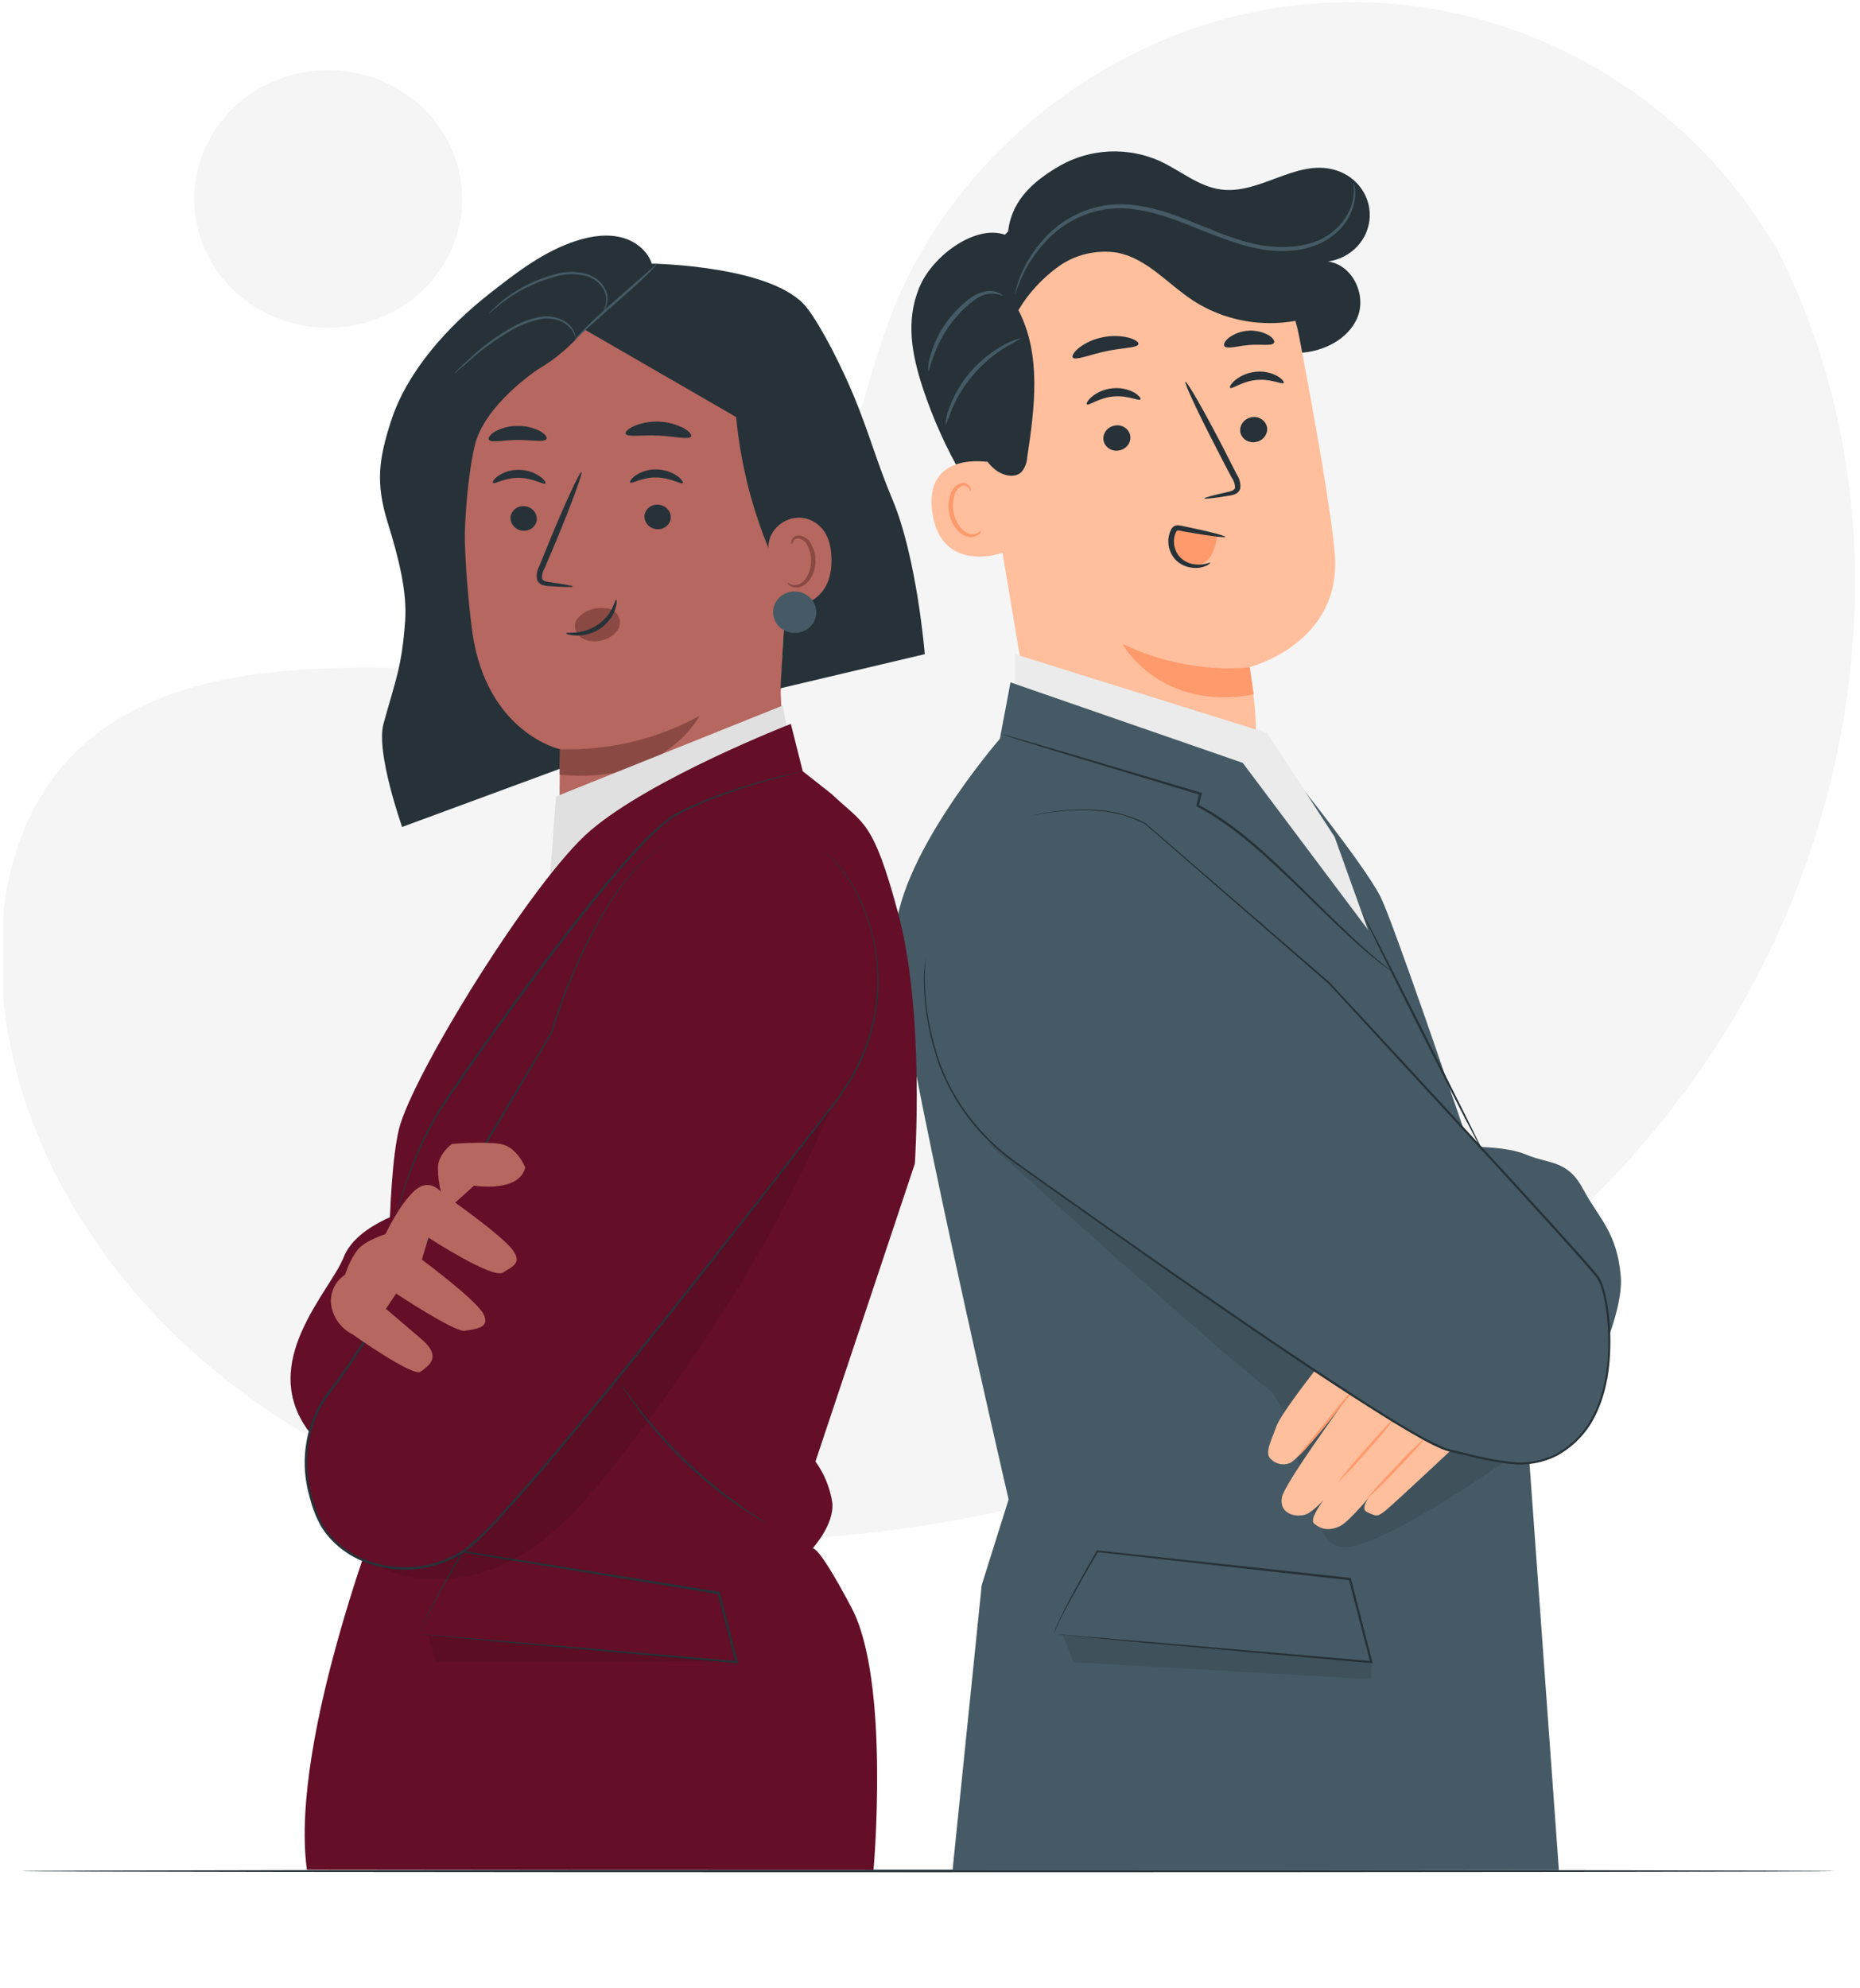 <svg width="277" height="296" viewBox="0 0 277 296" fill="none" xmlns="http://www.w3.org/2000/svg">
<g clip-path="url(#clip0_1252_10878)">
<path d="M264.547 36.938L262.891 34.318C248.907 12.175 223.631 -1.173 196.978 0.452C193.542 0.649 190.125 1.086 186.756 1.761C162.522 6.745 141.437 24.356 132.701 46.912C127.562 60.175 126.124 75.448 116.345 85.979C103.697 99.706 82.148 100.138 63.196 99.549C44.244 98.96 22.682 99.464 10.041 113.224C2.129 121.836 -0.386 134.09 0.255 145.623C1.938 176.176 24.107 203.486 52.258 217.063C80.41 230.64 113.626 231.845 144.429 225.904C187.614 217.534 228.68 194.56 253.364 159.102C278.047 123.644 284.303 75.238 264.547 36.938Z" fill="#F5F5F5"/>
<path d="M68.284 34.083C70.847 23.782 64.237 13.435 53.519 10.972C42.801 8.509 32.034 14.862 29.471 25.162C26.908 35.462 33.518 45.809 44.236 48.273C54.954 50.736 65.721 44.383 68.284 34.083Z" fill="#F5F5F5"/>
<path d="M273.133 278.541C273.133 278.639 212.7 278.711 138.2 278.711C63.701 278.711 3.219 278.639 3.219 278.541C3.219 278.443 63.605 278.345 138.159 278.345C212.713 278.345 273.133 278.45 273.133 278.541Z" fill="#263238"/>
<path d="M150.078 35.098C150.371 30.179 153.52 27.153 157.936 24.619C160.16 23.375 162.663 22.666 165.233 22.552C167.803 22.438 170.363 22.923 172.697 23.964C175.797 25.379 178.51 27.802 181.91 28.221C187.512 28.915 192.814 23.925 198.314 25.175C199.971 25.536 201.446 26.441 202.482 27.736C203.518 29.03 204.051 30.632 203.987 32.264C203.924 33.896 203.27 35.456 202.136 36.673C201.003 37.89 199.463 38.688 197.782 38.929C201.448 39.446 203.527 43.9 202.171 47.221C200.815 50.541 196.964 52.46 193.257 52.538C189.55 52.617 185.986 51.157 182.783 49.369C179.58 47.581 176.581 45.439 173.242 43.893C169.903 42.348 166.052 41.457 162.468 42.374C157.622 43.612 154.181 48.013 152.927 52.683C151.673 57.352 152.205 62.284 152.961 67.052C153.717 71.82 154.672 76.627 154.195 81.46C154.212 81.742 154.159 82.024 154.04 82.282C153.922 82.541 153.741 82.769 153.513 82.947C152.77 83.34 151.918 82.665 151.366 82.037C145.138 74.945 140.419 66.748 137.478 57.909C135.788 52.794 134.854 47.823 136.885 42.846C138.916 37.868 145.744 33.087 150.072 35.117" fill="#263238"/>
<path d="M145.356 58.885L153.533 107.506C155.067 116.584 161.207 125.353 176.022 122.373C188.678 118.856 187.737 110.107 186.088 99.313C186.088 99.313 200.017 95.829 198.77 82.22C198.164 75.67 195.779 62.192 193.468 50.05C192.271 43.759 188.652 38.133 183.333 34.291C178.014 30.448 171.385 28.672 164.764 29.314L163.401 29.445C148.797 31.692 142.616 44.889 145.356 58.885Z" fill="#FFBF9D"/>
<path d="M186.122 99.314C186.122 99.314 177.263 100.676 167.156 95.862C167.156 95.862 172.71 105.974 186.701 103.381L186.122 99.314Z" fill="#FF9A6C"/>
<path d="M188.705 63.666C188.758 64.17 188.606 64.674 188.28 65.073C187.955 65.473 187.482 65.736 186.96 65.807C186.706 65.852 186.444 65.848 186.192 65.794C185.939 65.74 185.7 65.638 185.489 65.494C185.278 65.35 185.099 65.166 184.963 64.955C184.828 64.743 184.737 64.507 184.698 64.262C184.643 63.757 184.793 63.252 185.117 62.852C185.441 62.451 185.913 62.187 186.435 62.114C186.691 62.069 186.953 62.073 187.207 62.127C187.46 62.182 187.7 62.284 187.911 62.429C188.123 62.574 188.302 62.758 188.438 62.97C188.575 63.182 188.665 63.419 188.705 63.666Z" fill="#263238"/>
<path d="M191.165 57.012C190.94 57.287 189.291 56.357 187.117 56.566C184.943 56.776 183.464 57.981 183.198 57.745C183.076 57.647 183.28 57.163 183.921 56.612C184.797 55.895 185.882 55.454 187.028 55.348C188.157 55.233 189.294 55.462 190.279 56.003C191.001 56.449 191.274 56.887 191.165 57.012Z" fill="#263238"/>
<path d="M168.335 64.917C168.39 65.421 168.24 65.927 167.916 66.327C167.592 66.727 167.12 66.992 166.598 67.065C166.341 67.11 166.077 67.105 165.822 67.049C165.568 66.994 165.327 66.89 165.115 66.743C164.903 66.596 164.724 66.41 164.589 66.195C164.454 65.981 164.365 65.742 164.328 65.493C164.274 64.988 164.425 64.482 164.75 64.081C165.075 63.681 165.549 63.417 166.073 63.345C166.329 63.301 166.592 63.308 166.846 63.363C167.1 63.419 167.34 63.524 167.551 63.67C167.762 63.817 167.94 64.003 168.075 64.217C168.21 64.431 168.298 64.669 168.335 64.917Z" fill="#263238"/>
<path d="M169.835 59.468C169.61 59.743 167.967 58.813 165.793 59.023C163.619 59.232 162.134 60.437 161.875 60.201C161.745 60.097 161.95 59.618 162.597 59.062C163.473 58.344 164.559 57.905 165.705 57.804C166.833 57.687 167.971 57.916 168.955 58.459C169.671 58.905 169.944 59.343 169.835 59.468Z" fill="#263238"/>
<path d="M179.348 74.197C179.348 74.079 180.65 73.725 182.81 73.247C183.362 73.136 183.873 72.979 183.928 72.592C183.921 72.037 183.735 71.497 183.396 71.047C182.737 69.811 182.056 68.501 181.352 67.117C178.462 61.557 176.315 56.959 176.547 56.848C176.779 56.736 179.314 61.157 182.197 66.724C182.878 68.093 183.56 69.403 184.2 70.654C184.614 71.266 184.792 71.998 184.705 72.723C184.646 72.92 184.54 73.1 184.396 73.25C184.251 73.4 184.072 73.516 183.873 73.588C183.575 73.7 183.264 73.775 182.946 73.81C180.731 74.171 179.369 74.315 179.348 74.197Z" fill="#263238"/>
<path d="M169.542 51.229C169.385 51.812 167.184 51.752 164.669 52.296C162.154 52.84 160.158 53.704 159.762 53.233C159.585 53.004 159.892 52.434 160.662 51.798C161.695 51.006 162.91 50.463 164.206 50.213C165.494 49.938 166.832 49.958 168.11 50.272C169.085 50.547 169.603 50.947 169.542 51.229Z" fill="#263238"/>
<path d="M189.727 51.046C189.4 51.556 187.846 51.209 186.047 51.36C184.248 51.511 182.755 52.015 182.353 51.537C182.169 51.308 182.353 50.81 182.98 50.299C183.82 49.674 184.833 49.302 185.892 49.231C186.951 49.16 188.008 49.393 188.93 49.9C189.611 50.325 189.877 50.797 189.727 51.046Z" fill="#263238"/>
<path d="M147.564 68.84C147.312 68.761 137.56 67.012 138.841 76.28C140.122 85.547 149.533 82.397 149.513 82.128C149.492 81.86 147.564 68.84 147.564 68.84Z" fill="#FFBF9D"/>
<path d="M146.085 78.998C146.037 78.998 145.928 79.129 145.662 79.293C145.287 79.507 144.84 79.573 144.415 79.476C143.345 79.247 142.269 77.799 141.996 76.136C141.861 75.345 141.912 74.534 142.146 73.765C142.195 73.464 142.319 73.18 142.51 72.936C142.7 72.693 142.949 72.499 143.236 72.37C143.424 72.293 143.634 72.283 143.828 72.344C144.022 72.404 144.187 72.529 144.293 72.697C144.463 72.94 144.422 73.13 144.477 73.143C144.531 73.156 144.661 72.959 144.531 72.586C144.447 72.364 144.286 72.176 144.075 72.055C143.783 71.896 143.438 71.854 143.114 71.938C142.728 72.063 142.383 72.282 142.11 72.572C141.837 72.862 141.645 73.214 141.553 73.595C141.256 74.45 141.179 75.363 141.328 76.254C141.648 78.114 142.889 79.731 144.333 79.941C144.603 79.98 144.878 79.961 145.138 79.885C145.399 79.809 145.638 79.678 145.84 79.502C146.099 79.247 146.119 79.004 146.085 78.998Z" fill="#FF9A6C"/>
<path d="M192.351 37.37C190.811 34.823 188.344 32.904 185.72 31.371C180.059 27.988 173.432 26.407 166.782 26.852C160.113 27.352 153.908 30.32 149.472 35.13C146.082 39.08 143.971 43.898 143.4 48.989C142.852 54.055 143.357 59.175 144.886 64.052C145.519 66.2 146.378 68.407 148.143 69.861C149.247 70.765 151.026 71.263 152.082 70.307C152.634 69.672 152.95 68.88 152.982 68.054C154.092 60.699 155.121 52.813 151.666 46.166C153.193 43.608 155.251 41.379 157.711 39.617C158.947 38.749 160.349 38.125 161.837 37.781C163.324 37.437 164.868 37.38 166.379 37.613C170.823 38.477 173.876 42.249 177.638 44.719C180.33 46.469 183.416 47.579 186.643 47.957C189.87 48.335 193.143 47.97 196.194 46.893L192.351 37.37Z" fill="#263238"/>
<path d="M181.256 79.843C181.147 80.724 180.903 81.584 180.534 82.397C180.349 82.803 180.076 83.166 179.733 83.463C179.389 83.758 178.984 83.98 178.544 84.113C178.063 84.213 177.564 84.194 177.093 84.058C176.622 83.922 176.195 83.672 175.852 83.334C175.167 82.647 174.728 81.768 174.598 80.825C174.455 79.98 174.639 78.906 175.477 78.638C175.837 78.549 176.214 78.549 176.574 78.638L181.495 79.489" fill="#FF9A6C"/>
<path d="M180.227 83.792C180.179 83.661 179.266 84.244 177.747 83.989C176.89 83.852 176.115 83.416 175.573 82.764C175.26 82.362 175.038 81.901 174.921 81.412C174.804 80.922 174.793 80.415 174.891 79.922C174.944 79.669 175.032 79.425 175.15 79.195C175.286 78.978 175.259 78.992 175.457 78.978C175.654 78.965 175.982 79.064 176.24 79.109L177.051 79.247C178.101 79.43 179.055 79.581 179.852 79.699C181.454 79.935 182.456 80.026 182.476 79.922C182.496 79.817 181.542 79.529 179.968 79.149C179.184 78.965 178.244 78.749 177.201 78.533L176.397 78.363C176.101 78.293 175.8 78.238 175.498 78.199C175.259 78.177 175.019 78.232 174.816 78.356C174.636 78.478 174.493 78.643 174.4 78.834C174.251 79.13 174.141 79.442 174.073 79.764C173.946 80.368 173.96 80.992 174.114 81.59C174.269 82.188 174.56 82.746 174.966 83.222C175.308 83.603 175.725 83.915 176.193 84.139C176.661 84.364 177.17 84.498 177.692 84.532C178.369 84.603 179.053 84.492 179.668 84.211C180.077 84.021 180.254 83.832 180.227 83.792Z" fill="#263238"/>
<path d="M201.537 27.095C201.628 27.291 201.692 27.498 201.728 27.71C201.846 28.311 201.866 28.925 201.789 29.531C201.631 30.656 201.24 31.739 200.639 32.716C200.039 33.693 199.241 34.546 198.293 35.222C195.922 37.037 192.16 37.764 188.309 37.187C184.459 36.611 180.479 34.862 176.39 33.258C172.301 31.653 168.144 30.54 164.349 31.208C161.016 31.816 157.991 33.478 155.755 35.93C154.215 37.56 152.973 39.429 152.082 41.457C151.462 42.905 151.251 43.75 151.182 43.736C151.197 43.514 151.238 43.295 151.305 43.082C151.454 42.494 151.636 41.914 151.85 41.346C152.672 39.245 153.882 37.303 155.421 35.615C157.691 33.041 160.802 31.284 164.246 30.631C168.179 29.904 172.526 31.031 176.636 32.668C180.745 34.306 184.609 36.087 188.398 36.598C192.187 37.109 195.744 36.513 198.034 34.836C199.869 33.555 201.122 31.647 201.537 29.505C201.644 28.705 201.644 27.895 201.537 27.095Z" fill="#455A64"/>
<path d="M138.248 55.322C138.195 54.453 138.322 53.582 138.623 52.761C139.539 49.601 141.442 46.787 144.075 44.699C144.829 44.058 145.738 43.608 146.719 43.389C147.407 43.246 148.125 43.325 148.763 43.611C149.193 43.821 149.356 44.037 149.329 44.063C148.555 43.706 147.676 43.616 146.841 43.808C145.329 44.181 143.625 45.773 142.071 47.58C140.775 49.188 139.762 50.989 139.073 52.911C138.507 54.359 138.35 55.335 138.248 55.322Z" fill="#455A64"/>
<path d="M140.803 63.339C140.822 62.465 141.006 61.601 141.349 60.791C142.79 56.756 145.732 53.374 149.608 51.294C150.378 50.827 151.23 50.499 152.123 50.325C151.385 50.798 150.623 51.236 149.84 51.635C146.209 53.846 143.386 57.09 141.764 60.915C141.488 61.739 141.167 62.547 140.803 63.339Z" fill="#455A64"/>
<path d="M192.732 115.805C192.732 115.805 203.07 128.622 205.558 133.435C208.045 138.249 225.873 191.436 225.873 191.436L218.138 194.56L192.732 115.805Z" fill="#455A64"/>
<path d="M151.141 103.807V97.382L188.705 109.125L198.763 124.601L206.519 146.22L184.779 114.816L151.141 103.807Z" fill="#EBEBEB"/>
<path d="M148.906 109.982C148.906 109.982 132.973 128.32 133.314 140.214C133.655 151.943 150.208 223.219 150.208 223.219L146.201 235.958L141.86 278.41H232.156L225.873 191.436C224.871 191.383 206.11 141.589 206.11 141.589L185.072 113.565L150.487 101.586L148.906 109.982Z" fill="#455A64"/>
<path d="M217.715 170.721C217.715 170.721 224.033 170.485 227.331 171.9C230.63 173.314 233.417 172.607 235.747 176.988C238.078 181.37 240.804 183.354 241.376 190.002C241.949 196.649 234.48 212.053 229.546 214.234C224.612 216.415 217.715 170.721 217.715 170.721Z" fill="#455A64"/>
<g opacity="0.3">
<path opacity="0.3" d="M147.08 170.119C147.08 170.119 183.996 203.422 188.691 206.605C193.387 209.788 194.082 229.927 199.867 230.313C205.653 230.7 224.401 217.372 224.401 217.372L168.867 167.093L147.08 170.119Z" fill="black"/>
</g>
<path d="M199.063 199.937C199.063 199.937 191.035 209.806 190.115 212.282C189.195 214.758 188.303 216.401 189.284 217.227C189.636 217.587 190.095 217.835 190.598 217.936C191.101 218.038 191.625 217.989 192.099 217.796C193.407 217.312 199.861 209.132 199.861 209.132C199.861 209.132 191.301 220.862 190.913 222.885C190.524 224.909 192.201 225.891 194.163 225.538C196.126 225.184 199.861 219.886 199.861 219.886C199.861 219.886 194.566 225.78 195.683 226.776C196.801 227.771 198.089 227.895 199.561 227.188C201.033 226.481 204.767 221.831 204.767 221.831C204.767 221.831 202.191 224.451 203.602 225.105C205.013 225.76 205.135 225.826 206.362 224.85C207.589 223.874 218.411 213.716 218.411 213.716L211.596 209.223L199.063 199.937Z" fill="#FFBF9D"/>
<path d="M202.355 205.969C201.98 206.548 201.561 207.099 201.101 207.619L197.966 211.549C196.739 213.075 195.588 214.43 194.715 215.387C194.277 215.925 193.784 216.421 193.243 216.867C193.627 216.291 194.055 215.744 194.525 215.229L197.687 211.339C198.913 209.813 200.051 208.444 200.903 207.475C201.336 206.93 201.822 206.425 202.355 205.969Z" fill="#FF9A6C"/>
<path d="M208.045 210.697C206.71 212.473 205.282 214.183 203.766 215.819C202.336 217.525 200.816 219.16 199.213 220.718C200.546 218.94 201.974 217.23 203.493 215.596C204.923 213.89 206.442 212.255 208.045 210.697Z" fill="#FF9A6C"/>
<path d="M212.604 213.664C211.2 215.39 209.703 217.045 208.12 218.622C206.618 220.277 205.025 221.856 203.35 223.35C204.756 221.626 206.253 219.971 207.834 218.393C209.334 216.735 210.927 215.157 212.604 213.664Z" fill="#FF9A6C"/>
<path d="M153.792 121.384C158.979 120.33 165.562 119.891 170.577 122.622L197.966 146.37C197.966 146.37 236.572 187.991 238.085 190.309C239.598 192.627 241.635 206.329 235.788 213.31C229.941 220.292 223.344 217.606 215.848 215.963C209.912 214.653 168.403 185.345 151.339 173.17C145.409 168.974 141.133 162.972 139.209 156.141C137.907 151.747 137.445 147.163 137.846 142.611" fill="#455A64"/>
<path d="M137.853 142.644C137.853 142.644 137.853 142.88 137.805 143.332C137.757 143.784 137.737 144.452 137.723 145.336C137.723 147.912 137.992 150.481 138.527 153.005C138.897 154.828 139.398 156.625 140.027 158.382C140.795 160.468 141.798 162.466 143.018 164.342C144.416 166.491 146.08 168.471 147.973 170.236C149.956 172.149 152.423 173.76 154.924 175.554C164.982 182.673 176.97 191.128 190.47 200.265C193.877 202.544 197.326 204.849 200.903 207.181C204.481 209.512 208.161 211.857 212.039 214.018C213.007 214.556 214.006 215.041 215.03 215.472C215.547 215.677 216.084 215.833 216.632 215.937L218.295 216.324C220.504 216.921 222.757 217.359 225.035 217.633C227.335 217.908 229.668 217.499 231.72 216.461C233.757 215.337 235.461 213.729 236.667 211.791C238.637 208.517 239.359 204.718 239.489 201.031C239.565 199.188 239.488 197.341 239.257 195.51C239.141 194.606 238.985 193.702 238.787 192.818C238.617 191.941 238.306 191.095 237.867 190.31C236.749 188.895 235.482 187.533 234.289 186.171L230.664 182.149L223.542 174.343L197.864 146.456L170.509 122.669C168.343 121.545 165.952 120.875 163.497 120.704C161.709 120.564 159.912 120.58 158.127 120.75C156.689 120.887 155.598 121.064 154.869 121.182L154.051 121.326C153.867 121.359 153.772 121.365 153.772 121.365C153.772 121.365 154.14 121.28 154.862 121.136C155.585 120.992 156.675 120.815 158.12 120.665C159.91 120.479 161.715 120.45 163.51 120.579C165.991 120.745 168.407 121.415 170.598 122.544L198.027 146.246C205.715 154.518 214.383 163.896 223.753 174.094L230.882 181.9L234.507 185.922C235.72 187.291 236.954 188.62 238.119 190.094C238.255 190.302 238.371 190.521 238.467 190.749C238.562 190.965 238.63 191.181 238.712 191.404C238.869 191.842 238.971 192.288 239.087 192.713C239.291 193.611 239.448 194.521 239.564 195.438C239.797 197.287 239.877 199.15 239.802 201.011C239.666 204.731 238.944 208.582 236.926 211.936C235.691 213.927 233.943 215.578 231.849 216.73C229.736 217.794 227.335 218.214 224.966 217.935C222.664 217.665 220.385 217.227 218.152 216.625L216.489 216.238C215.925 216.129 215.372 215.969 214.84 215.76C213.8 215.319 212.787 214.821 211.807 214.267C207.909 212.093 204.243 209.728 200.658 207.417C197.073 205.105 193.598 202.767 190.224 200.481C176.724 191.312 164.751 182.857 154.713 175.711C152.225 173.91 149.751 172.286 147.755 170.354C145.853 168.566 144.185 166.562 142.787 164.388C141.571 162.498 140.572 160.486 139.808 158.389C139.185 156.621 138.691 154.813 138.33 152.979C137.807 150.445 137.56 147.866 137.594 145.283C137.624 144.399 137.71 143.518 137.853 142.644Z" fill="#263238"/>
<path d="M207.296 144.641L207.139 144.549L206.703 144.235C206.335 143.953 205.749 143.58 205.067 142.997C203.656 141.897 201.728 140.187 199.418 138.006C197.107 135.825 194.436 133.147 191.397 130.252C189.87 128.818 188.269 127.305 186.517 125.838C184.739 124.294 182.849 122.874 180.861 121.587C180.03 121.011 179.13 120.572 178.292 120.081L178.169 120.009V119.891C178.312 119.295 178.455 118.706 178.592 118.129L178.707 118.326L157.759 111.993L151.55 110.08L149.888 109.55L149.451 109.406L149.308 109.347C149.308 109.347 149.363 109.347 149.465 109.347L149.901 109.465L151.591 109.936L157.834 111.757L178.844 117.992L178.994 118.038L178.96 118.188C178.823 118.765 178.687 119.354 178.544 119.95L178.455 119.767C179.307 120.264 180.22 120.71 181.052 121.286C183.054 122.579 184.956 124.011 186.742 125.569C188.5 127.049 190.102 128.569 191.628 130.016C194.654 132.931 197.305 135.616 199.595 137.816C201.885 140.017 203.779 141.746 205.156 142.879C205.837 143.469 206.389 143.868 206.75 144.189L207.166 144.523C207.213 144.558 207.257 144.597 207.296 144.641Z" fill="#263238"/>
<path d="M220.85 171.454C220.562 171.024 220.305 170.576 220.08 170.112L218.111 166.352C216.462 163.163 214.213 158.755 211.746 153.87C209.279 148.984 207.071 144.55 205.49 141.334C204.726 139.749 204.093 138.459 203.636 137.516C203.438 137.09 203.275 136.743 203.152 136.468C203.086 136.35 203.036 136.225 203.002 136.095C203.088 136.201 203.159 136.318 203.214 136.442C203.357 136.704 203.541 137.044 203.759 137.457C204.243 138.387 204.91 139.664 205.715 141.229C207.364 144.458 209.599 148.859 212.066 153.719L218.336 166.248L220.21 170.053C220.448 170.509 220.662 170.977 220.85 171.454Z" fill="#263238"/>
<path d="M157.043 243.3H157.289L157.97 243.346L160.696 243.555L170.659 244.381L204.263 247.282L204.072 247.485L201.885 239.05C201.544 237.74 201.203 236.43 200.876 235.12L201.033 235.251L163.415 231.053L163.531 230.994C161.323 234.76 159.619 237.792 158.508 239.908C157.956 240.962 157.554 241.787 157.309 242.357C157.216 242.57 157.138 242.789 157.077 243.012C157.054 243.086 157.042 243.163 157.043 243.241C157.02 242.925 157.091 242.609 157.248 242.331C157.473 241.748 157.861 240.91 158.399 239.842C159.476 237.713 161.125 234.662 163.326 230.876L163.367 230.811H163.442L201.074 234.891H201.196V235.009L202.205 238.938C202.941 241.82 203.67 244.643 204.365 247.348L204.427 247.577H204.181L170.509 244.551L160.58 243.627L157.922 243.366L157.241 243.293C157.176 243.305 157.109 243.307 157.043 243.3Z" fill="#263238"/>
<g opacity="0.3">
<path opacity="0.3" d="M158.263 243.411L159.878 247.446L204.222 249.987V247.446L158.263 243.411Z" fill="black"/>
</g>
<path d="M97.27 40.317C97.134 38.038 95.165 36.132 92.902 35.444C90.639 34.757 88.132 35.104 85.903 35.824C80.99 37.389 76.86 40.599 72.853 43.749C66.631 48.628 60.586 55.334 58.215 62.742C56.422 68.296 55.904 71.911 57.744 77.805C59.366 83.044 60.654 88.094 60.334 92.469C59.823 99.379 58.971 100.983 57.104 107.781C55.952 112.019 59.884 123.107 59.884 123.107L84.751 113.938C93.611 109.929 112.733 102.45 112.733 102.45L97.27 40.317Z" fill="#263238"/>
<path d="M83.307 121.352C83.348 115.536 83.409 111.489 83.402 111.528C83.395 111.567 72.546 109.118 70.359 94.238C69.086 84.603 68.808 74.872 69.527 65.185C70.27 56.291 76.608 45.465 85.822 46.552L114.526 54.032C117.326 54.366 118.26 56.651 118.158 59.369L118.369 60.64L116.263 103.132L117.17 121.201C116.802 129.277 108.494 136.618 100.092 136.985C97.904 137.085 95.718 136.752 93.669 136.008C91.62 135.264 89.751 134.125 88.178 132.66C86.606 131.195 85.362 129.436 84.524 127.491C83.686 125.546 83.272 123.457 83.307 121.352Z" fill="#B56760"/>
<path d="M76.029 77.039C76.012 77.537 76.199 78.021 76.549 78.388C76.899 78.756 77.385 78.977 77.903 79.004C78.152 79.023 78.403 78.995 78.641 78.921C78.879 78.847 79.1 78.728 79.29 78.572C79.48 78.415 79.636 78.224 79.749 78.009C79.862 77.794 79.929 77.56 79.947 77.32C79.964 76.823 79.777 76.338 79.427 75.971C79.077 75.604 78.591 75.383 78.073 75.356C77.824 75.336 77.573 75.364 77.334 75.438C77.096 75.512 76.876 75.631 76.686 75.788C76.496 75.944 76.34 76.135 76.227 76.35C76.114 76.565 76.047 76.799 76.029 77.039Z" fill="#263238"/>
<path d="M73.418 71.884C73.657 72.133 75.177 71.092 77.31 71.131C79.443 71.171 80.983 72.225 81.222 71.976C81.337 71.865 81.092 71.413 80.417 70.928C79.508 70.297 78.418 69.954 77.296 69.946C76.186 69.921 75.097 70.237 74.189 70.85C73.534 71.321 73.303 71.766 73.418 71.884Z" fill="#263238"/>
<path d="M95.975 76.816C95.959 77.314 96.145 77.799 96.496 78.166C96.846 78.533 97.332 78.754 97.85 78.781C98.099 78.801 98.35 78.773 98.588 78.699C98.826 78.624 99.047 78.506 99.237 78.349C99.427 78.193 99.583 78.002 99.696 77.787C99.809 77.572 99.876 77.338 99.894 77.098C99.915 76.6 99.73 76.115 99.38 75.747C99.031 75.379 98.544 75.159 98.027 75.133C97.777 75.112 97.524 75.138 97.285 75.212C97.046 75.285 96.824 75.404 96.633 75.561C96.442 75.717 96.285 75.909 96.173 76.125C96.06 76.34 95.993 76.576 95.975 76.816Z" fill="#263238"/>
<path d="M93.863 71.826C94.108 72.074 95.628 71.033 97.761 71.072C99.894 71.112 101.434 72.166 101.673 71.917C101.789 71.806 101.543 71.354 100.869 70.869C99.96 70.238 98.869 69.895 97.747 69.887C96.638 69.864 95.55 70.181 94.64 70.791C93.979 71.262 93.747 71.708 93.863 71.826Z" fill="#263238"/>
<path d="M85.31 87.315C85.31 87.203 84.002 86.961 81.855 86.66C81.317 86.594 80.799 86.483 80.717 86.123C80.678 85.583 80.814 85.046 81.106 84.584L82.789 80.621C85.126 74.989 86.823 70.352 86.585 70.267C86.346 70.182 84.268 74.674 81.93 80.307C81.365 81.695 80.826 83.018 80.315 84.289C79.96 84.912 79.846 85.636 79.995 86.332C80.069 86.519 80.187 86.687 80.34 86.823C80.492 86.96 80.675 87.06 80.874 87.118C81.176 87.2 81.487 87.246 81.801 87.256C83.961 87.4 85.297 87.433 85.31 87.315Z" fill="#263238"/>
<path d="M83.402 111.534C90.673 111.758 97.866 110.04 104.181 106.569C104.181 106.569 98.776 116.963 83.341 115.319L83.402 111.534Z" fill="#8A4A43"/>
<path d="M93.181 64.582C93.434 65.125 95.532 64.719 98.054 64.844C100.576 64.968 102.634 65.499 102.927 64.968C103.056 64.719 102.668 64.222 101.816 63.737C100.683 63.15 99.426 62.819 98.141 62.768C96.855 62.717 95.574 62.947 94.394 63.442C93.502 63.855 93.072 64.32 93.181 64.582Z" fill="#263238"/>
<path d="M72.826 65.492C73.262 65.964 75.006 65.492 77.092 65.492C79.177 65.492 80.949 65.865 81.365 65.387C81.549 65.152 81.276 64.68 80.513 64.228C79.456 63.661 78.26 63.379 77.051 63.41C75.853 63.401 74.676 63.704 73.644 64.287C72.887 64.778 72.635 65.256 72.826 65.492Z" fill="#263238"/>
<path d="M85.815 92.344C86.269 91.712 86.893 91.21 87.62 90.891C88.347 90.572 89.15 90.447 89.945 90.53H90.094C90.526 90.529 90.949 90.65 91.311 90.877C91.672 91.104 91.958 91.427 92.131 91.807C92.305 92.187 92.359 92.608 92.288 93.017C92.217 93.427 92.023 93.807 91.73 94.112C91.195 94.707 90.48 95.126 89.686 95.311C89.185 95.466 88.655 95.517 88.132 95.461C87.61 95.404 87.105 95.242 86.653 94.984C86.209 94.712 85.88 94.297 85.726 93.813C85.573 93.329 85.604 92.808 85.815 92.344Z" fill="#8A4A43"/>
<path d="M91.778 89.26C91.675 89.26 91.546 89.777 91.151 90.57C90.657 91.561 89.903 92.411 88.965 93.038C88.025 93.665 86.933 94.047 85.794 94.146C84.915 94.237 84.35 94.146 84.329 94.27C84.309 94.394 84.854 94.584 85.815 94.617C87.081 94.643 88.323 94.282 89.363 93.586C90.402 92.891 91.186 91.897 91.6 90.746C91.907 89.849 91.859 89.266 91.778 89.26Z" fill="#263238"/>
<path d="M69.132 82.331L65.936 69.887C63.06 66.075 65.302 59.853 67.34 55.577C69.377 51.3 73.262 48.019 77.562 45.805C81.862 43.592 86.66 42.341 91.416 41.221C89.452 46.995 85.403 51.904 80.002 55.059C80.002 55.059 72.144 60.253 70.692 66.344C69.166 73.017 69.132 82.331 69.132 82.331Z" fill="#263238"/>
<path d="M87.096 49.073L109.632 62.086C110.26 68.766 111.878 75.325 114.437 81.564C118.594 78.145 121.163 84.734 122.41 79.671C122.478 79.403 121.265 90.288 116.911 90.628L116.229 102.463L137.723 97.381C137.723 97.381 136.565 83.038 132.898 74.334C130.615 68.924 129.409 64.385 127.16 58.962C125.45 54.856 122.424 48.719 120.148 45.798C115.268 39.531 97.189 39.249 97.189 39.249C89.222 41.057 94.585 40.199 87.873 44.711L85.583 50.605" fill="#263238"/>
<path d="M114.43 81.479C114.43 78.355 117.899 76.083 120.856 77.491C122.478 78.27 123.787 79.927 123.834 83.248C123.957 92.102 114.512 90.406 114.491 90.151C114.471 89.895 114.45 85.14 114.43 81.479Z" fill="#B56760"/>
<path d="M117.306 86.758C117.347 86.758 117.476 86.863 117.749 86.981C118.144 87.128 118.581 87.128 118.976 86.981C119.964 86.621 120.775 85.128 120.795 83.53C120.808 82.77 120.643 82.018 120.311 81.329C120.215 81.053 120.052 80.803 119.835 80.6C119.618 80.398 119.354 80.248 119.064 80.163C118.876 80.118 118.677 80.138 118.502 80.218C118.327 80.297 118.186 80.433 118.103 80.602C117.981 80.851 118.042 81.021 117.994 81.041C117.947 81.061 117.79 80.897 117.858 80.53C117.91 80.309 118.037 80.111 118.219 79.967C118.476 79.779 118.798 79.694 119.119 79.731C119.503 79.795 119.864 79.953 120.167 80.189C120.47 80.425 120.705 80.732 120.85 81.08C121.258 81.838 121.464 82.683 121.449 83.536C121.449 85.324 120.475 87.007 119.119 87.394C118.868 87.467 118.603 87.485 118.344 87.448C118.085 87.41 117.837 87.318 117.619 87.178C117.326 86.975 117.279 86.778 117.306 86.758Z" fill="#8A4A43"/>
<path d="M97.843 39.23C97.738 39.422 97.608 39.6 97.454 39.76C97.175 40.081 96.773 40.526 96.201 41.07C95.11 42.124 93.536 43.519 91.791 45.045C90.047 46.571 88.479 47.96 87.362 48.975C86.787 49.554 86.181 50.105 85.549 50.625C85.657 50.435 85.792 50.261 85.951 50.108C86.23 49.787 86.632 49.342 87.184 48.798C88.261 47.718 89.808 46.296 91.553 44.77L96.03 40.841C97.175 39.885 97.802 39.197 97.843 39.23Z" fill="#455A64"/>
<path d="M72.771 46.729C72.947 46.492 73.148 46.272 73.371 46.074C73.954 45.484 74.58 44.934 75.245 44.43C77.447 42.755 79.982 41.53 82.694 40.828C84.194 40.383 85.795 40.363 87.307 40.769C87.929 40.94 88.506 41.235 89.001 41.636C89.495 42.037 89.896 42.534 90.176 43.094C90.532 43.862 90.578 44.731 90.306 45.53C90.233 45.745 90.127 45.948 89.992 46.133C89.897 46.255 89.842 46.314 89.829 46.31C89.962 46.044 90.078 45.77 90.176 45.491C90.378 44.722 90.296 43.91 89.944 43.192C89.669 42.676 89.284 42.22 88.814 41.855C88.345 41.489 87.802 41.222 87.219 41.07C85.763 40.7 84.228 40.73 82.789 41.155C80.123 41.852 77.619 43.028 75.408 44.62C73.705 45.845 72.819 46.775 72.771 46.729Z" fill="#455A64"/>
<path d="M67.619 55.668C67.787 55.428 67.983 55.208 68.205 55.013C68.6 54.62 69.186 54.057 69.922 53.383C71.823 51.584 73.947 50.018 76.247 48.719C77.513 47.998 78.895 47.483 80.336 47.193C81.549 46.956 82.811 47.137 83.9 47.704C84.623 48.098 85.196 48.704 85.535 49.433C85.619 49.644 85.676 49.864 85.706 50.088C85.716 50.162 85.716 50.237 85.706 50.311C85.665 50.311 85.638 50.01 85.399 49.518C85.032 48.849 84.465 48.302 83.77 47.947C82.718 47.435 81.514 47.29 80.363 47.534C78.954 47.832 77.603 48.345 76.362 49.053C74.09 50.342 71.97 51.864 70.038 53.592L68.246 55.138C68.054 55.332 67.844 55.51 67.619 55.668Z" fill="#455A64"/>
<path d="M121.565 91.035C121.586 91.646 121.419 92.249 121.083 92.769C120.748 93.288 120.26 93.7 119.68 93.953C119.101 94.206 118.457 94.288 117.83 94.189C117.202 94.09 116.619 93.814 116.154 93.397C115.69 92.98 115.364 92.439 115.219 91.844C115.074 91.249 115.115 90.626 115.338 90.053C115.561 89.481 115.956 88.985 116.473 88.628C116.989 88.272 117.604 88.07 118.24 88.049C118.662 88.035 119.083 88.101 119.479 88.243C119.875 88.386 120.238 88.602 120.546 88.879C120.855 89.157 121.104 89.49 121.279 89.86C121.454 90.23 121.551 90.629 121.565 91.035Z" fill="#455A64"/>
<path d="M62.515 179.482C61.745 179.974 53.247 181.952 51.189 187.152C49.13 192.352 38.2 202.909 46.112 213.218L62.515 204.475V179.482Z" fill="#640E27"/>
<path d="M46.119 213.245C44.733 211.49 43.811 209.438 43.434 207.265C43.139 205.332 43.26 203.362 43.788 201.475C44.763 197.736 46.978 194.271 48.757 191.442C49.688 190.079 50.504 188.647 51.196 187.159C52.88 182.908 58.863 180.806 61.418 179.909C61.795 179.781 62.161 179.627 62.516 179.45V204.482L46.119 213.245ZM62.516 179.509C62.161 179.669 61.797 179.808 61.425 179.928C58.877 180.819 52.9 182.921 51.203 187.133C50.513 188.624 49.697 190.059 48.763 191.422C46.985 194.225 44.77 197.71 43.802 201.449C43.274 203.329 43.153 205.293 43.448 207.219C43.823 209.381 44.738 211.424 46.112 213.173L62.468 204.436L62.516 179.509Z" fill="#263238"/>
<path d="M81.46 136.408L82.802 118.574L116.577 105.03L117.776 111.684L94.769 122.936L81.46 136.408Z" fill="#E0E0E0"/>
<path d="M117.776 107.762C117.776 107.762 97.086 115.804 87.907 123.663C79.279 131.051 61.329 160.182 59.407 168.127C57.486 176.071 57.86 198.044 57.86 198.044C57.86 198.044 57.813 220.717 57.813 221.274C57.813 221.831 43.018 258.402 45.703 278.345H130.091C130.091 278.345 132.592 250.261 126.826 239.363C121.061 228.465 120.863 230.679 120.863 230.679C120.863 230.679 124.325 226.985 123.944 223.658C123.607 221.47 122.752 219.386 121.443 217.567L136.244 173.228C136.244 173.228 137.778 150.876 133.743 135.897C129.982 121.895 128.55 122.688 123.848 118.201C123.746 118.11 123.91 118.326 123.848 118.201L119.548 114.815L117.776 107.762Z" fill="#640E27"/>
<path d="M62.515 243.299C62.256 242.343 68.907 230.993 68.907 230.993L107.07 237.149L109.721 247.445L62.515 243.299Z" fill="#640E27"/>
<path d="M62.515 243.299H62.767L63.448 243.345L66.174 243.555L76.144 244.393L109.721 247.281L109.53 247.484C108.89 244.989 108.215 242.369 107.527 239.71C107.309 238.859 107.09 238.008 106.845 237.189L106.988 237.313L68.859 231.105L68.982 231.046C66.774 234.805 65.077 237.844 63.966 239.953C63.407 241.007 63.005 241.839 62.76 242.409C62.664 242.621 62.584 242.84 62.522 243.064C62.481 243.214 62.522 243.286 62.522 243.293C62.508 242.975 62.581 242.659 62.733 242.376C62.958 241.793 63.346 240.961 63.885 239.894C64.961 237.759 66.611 234.707 68.812 230.928L68.853 230.862H68.934L107.097 236.96H107.213V237.064L107.861 239.586C108.542 242.252 109.224 244.871 109.864 247.367L109.925 247.596H109.68L76.015 244.57L66.086 243.647L63.421 243.385L62.74 243.313C62.664 243.318 62.589 243.313 62.515 243.299Z" fill="#263238"/>
<g opacity="0.3">
<path opacity="0.3" d="M54.337 225.688L55.189 232.329C61.268 236.468 69.868 235.682 76.376 232.185C82.884 228.688 87.709 222.944 92.166 217.207C105.693 199.818 117.476 181.042 125.511 160.752C104.555 184.938 75.511 201.665 54.337 225.688Z" fill="black"/>
</g>
<path d="M122.485 126.526C129.566 131.942 135.74 148.891 124.775 163.542C124.775 163.542 76.867 226.009 68.934 231C61.002 235.99 50.323 233.05 47.27 225.721C44.217 218.393 45.437 211.352 49.71 206.368C53.983 201.384 82.06 153.869 82.06 153.869C82.06 153.869 88.459 131.85 99.369 125.458" fill="#640E27"/>
<path d="M99.356 125.451L98.865 125.785C98.375 126.1 97.901 126.439 97.448 126.8C95.711 128.232 94.159 129.859 92.827 131.647C89.297 136.271 85.331 143.842 82.155 153.914C76.022 164.334 68.308 177.308 59.353 191.9C57.097 195.529 54.787 199.275 52.293 203.034C51.611 203.964 51.052 204.927 50.33 205.837C49.982 206.302 49.648 206.754 49.274 207.193C48.923 207.645 48.598 208.115 48.299 208.601C47.696 209.579 47.192 210.609 46.793 211.679C46.401 212.766 46.118 213.887 45.948 215.026C45.618 217.343 45.722 219.699 46.255 221.981C46.391 222.558 46.534 223.134 46.725 223.697C46.916 224.26 47.113 224.824 47.325 225.38C47.536 225.937 47.836 226.454 48.095 226.991L48.599 227.738C48.758 227.993 48.941 228.234 49.144 228.458C50.748 230.338 52.875 231.74 55.278 232.499C57.687 233.287 60.26 233.501 62.774 233.122C65.098 232.76 67.305 231.893 69.228 230.587C71 229.129 72.652 227.542 74.168 225.839C77.262 222.499 80.186 219.1 83.028 215.74C88.697 209.007 94.033 202.412 99.09 196.092C104.147 189.772 108.896 183.753 113.326 178.101L119.718 169.901L122.717 166.031C123.685 164.76 124.693 163.555 125.497 162.271C127.147 159.893 128.428 157.296 129.3 154.563C129.484 153.908 129.668 153.253 129.845 152.637C130.022 152.022 130.097 151.36 130.22 150.731C131.164 145.464 130.569 140.048 128.503 135.085C127.551 132.67 126.185 130.426 124.462 128.444C124.155 128.11 123.91 127.789 123.657 127.573L123.01 126.997C122.662 126.689 122.492 126.519 122.492 126.519C122.492 126.519 122.683 126.669 123.037 126.971L123.719 127.534C123.984 127.757 124.23 128.071 124.543 128.398C126.289 130.373 127.672 132.619 128.632 135.039C130.205 138.863 130.952 142.954 130.827 147.064C130.773 148.304 130.641 149.54 130.431 150.764C130.309 151.419 130.24 152.074 130.063 152.683C129.886 153.292 129.702 153.993 129.511 154.648C128.637 157.405 127.347 160.025 125.681 162.422C124.87 163.732 123.862 164.924 122.901 166.201L119.909 170.078C117.865 172.698 115.739 175.435 113.531 178.291C109.115 183.949 104.365 189.988 99.322 196.301C94.279 202.615 88.943 209.217 83.273 215.949C80.431 219.316 77.514 222.721 74.413 226.061C73.644 226.9 72.839 227.725 72.028 228.537C71.216 229.37 70.344 230.147 69.418 230.862C67.453 232.21 65.191 233.107 62.808 233.482C60.226 233.871 57.584 233.646 55.114 232.827C52.661 232.041 50.491 230.601 48.858 228.675C48.645 228.446 48.455 228.198 48.292 227.935L47.774 227.168C47.509 226.612 47.195 226.075 46.977 225.505C46.759 224.935 46.534 224.378 46.371 223.802C46.207 223.226 46.037 222.643 45.9 222.06C45.049 218.587 45.241 214.953 46.452 211.581C46.864 210.492 47.38 209.442 47.992 208.444C48.306 207.953 48.626 207.468 48.987 207.01C49.349 206.551 49.71 206.106 50.044 205.654C50.725 204.763 51.352 203.794 52 202.87C54.487 199.118 56.804 195.378 59.067 191.737C68.028 177.191 75.749 164.23 81.944 153.829C85.12 143.75 89.168 136.192 92.739 131.562C94.082 129.772 95.655 128.153 97.42 126.741C97.88 126.384 98.36 126.052 98.858 125.746C99.179 125.549 99.356 125.451 99.356 125.451Z" fill="#263238"/>
<path d="M78.23 173.804C78.23 173.804 76.996 170.706 74.529 170.294C72.062 169.881 67.299 170.294 67.299 170.294C67.299 170.294 65.2 171.813 65.22 173.896C65.221 175.087 65.37 176.275 65.663 177.432C65.663 177.432 63.939 175.199 61.67 177.315C59.401 179.43 57.411 183.72 57.411 183.72C57.411 183.72 54.392 184.65 53.24 186.058C52.428 187.185 51.809 188.43 51.407 189.745C50.657 190.241 50.065 190.928 49.697 191.728C49.329 192.528 49.199 193.41 49.321 194.277C49.457 195.199 49.819 196.076 50.375 196.838C50.932 197.599 51.668 198.223 52.524 198.659C52.524 198.659 61.527 205.031 62.624 204.206C63.721 203.381 65.977 202.084 62.74 199.327L57.472 194.84L58.998 192.574C58.998 192.574 67.81 198.397 69.221 198.115C70.631 197.834 73.037 197.788 72.049 195.698C71.061 193.609 62.828 187.518 62.828 187.518L63.803 184.244C63.803 184.244 73.344 190.439 74.891 189.45C76.438 188.461 77.841 187.996 76.254 185.953C74.666 183.91 67.79 179.03 67.79 179.03L70.604 176.502C70.604 176.502 77.262 177.622 78.23 173.804Z" fill="#B56760"/>
<path d="M119.521 114.815L119.282 114.881L118.601 115.064C117.987 115.215 117.081 115.444 115.916 115.765C112.633 116.639 109.4 117.679 106.232 118.883C105.23 119.269 104.187 119.695 103.131 120.192C102.6 120.435 102.061 120.684 101.523 120.965C101.257 121.109 100.978 121.24 100.712 121.391C100.446 121.542 100.187 121.699 99.942 121.882C97.863 123.531 95.951 125.364 94.231 127.357C90.496 131.503 86.687 136.31 82.789 141.406C78.891 146.501 75.293 151.465 72.055 155.991C70.44 158.257 68.927 160.418 67.524 162.455C66.191 164.316 64.982 166.256 63.905 168.264C62.408 171.206 61.142 174.251 60.116 177.374C59.741 178.481 59.475 179.339 59.298 179.929L59.101 180.583C59.081 180.662 59.053 180.739 59.019 180.813C59.019 180.813 59.019 180.728 59.066 180.577L59.23 179.922C59.387 179.333 59.632 178.461 59.98 177.348C60.962 174.203 62.199 171.138 63.68 168.179C64.747 166.155 65.949 164.199 67.278 162.324C68.641 160.274 70.181 158.106 71.783 155.834C74.999 151.295 78.598 146.344 82.503 141.229C86.407 136.114 90.224 131.32 93.986 127.167C95.724 125.162 97.662 123.324 99.771 121.679C100.024 121.489 100.303 121.339 100.569 121.168C100.834 120.998 101.121 120.887 101.393 120.743C101.932 120.461 102.477 120.212 103.015 119.976C104.085 119.492 105.128 119.066 106.136 118.666C109.322 117.479 112.575 116.468 115.882 115.641C117.054 115.339 117.967 115.136 118.608 114.986L119.289 114.842C119.365 114.826 119.443 114.817 119.521 114.815Z" fill="#263238"/>
<path d="M114.164 226.762C113.797 226.598 113.443 226.405 113.108 226.186C112.427 225.806 111.493 225.21 110.348 224.443C104.392 220.414 99.192 215.442 94.967 209.74C94.163 208.647 93.536 207.743 93.134 207.121C92.909 206.796 92.709 206.457 92.534 206.105C92.788 206.399 93.016 206.712 93.216 207.042C93.652 207.664 94.306 208.542 95.137 209.616C99.451 215.212 104.618 220.151 110.464 224.267C111.581 225.059 112.508 225.681 113.149 226.094C113.504 226.293 113.843 226.516 114.164 226.762Z" fill="#263238"/>
<g opacity="0.3">
<path opacity="0.3" d="M63.755 243.41L64.907 247.445L108.099 247.307L63.755 243.41Z" fill="black"/>
</g>
</g>
<defs>
<clipPath id="clip0_1252_10878">
<rect width="276" height="296" fill="white" transform="translate(0.5)"/>
</clipPath>
</defs>
</svg>
